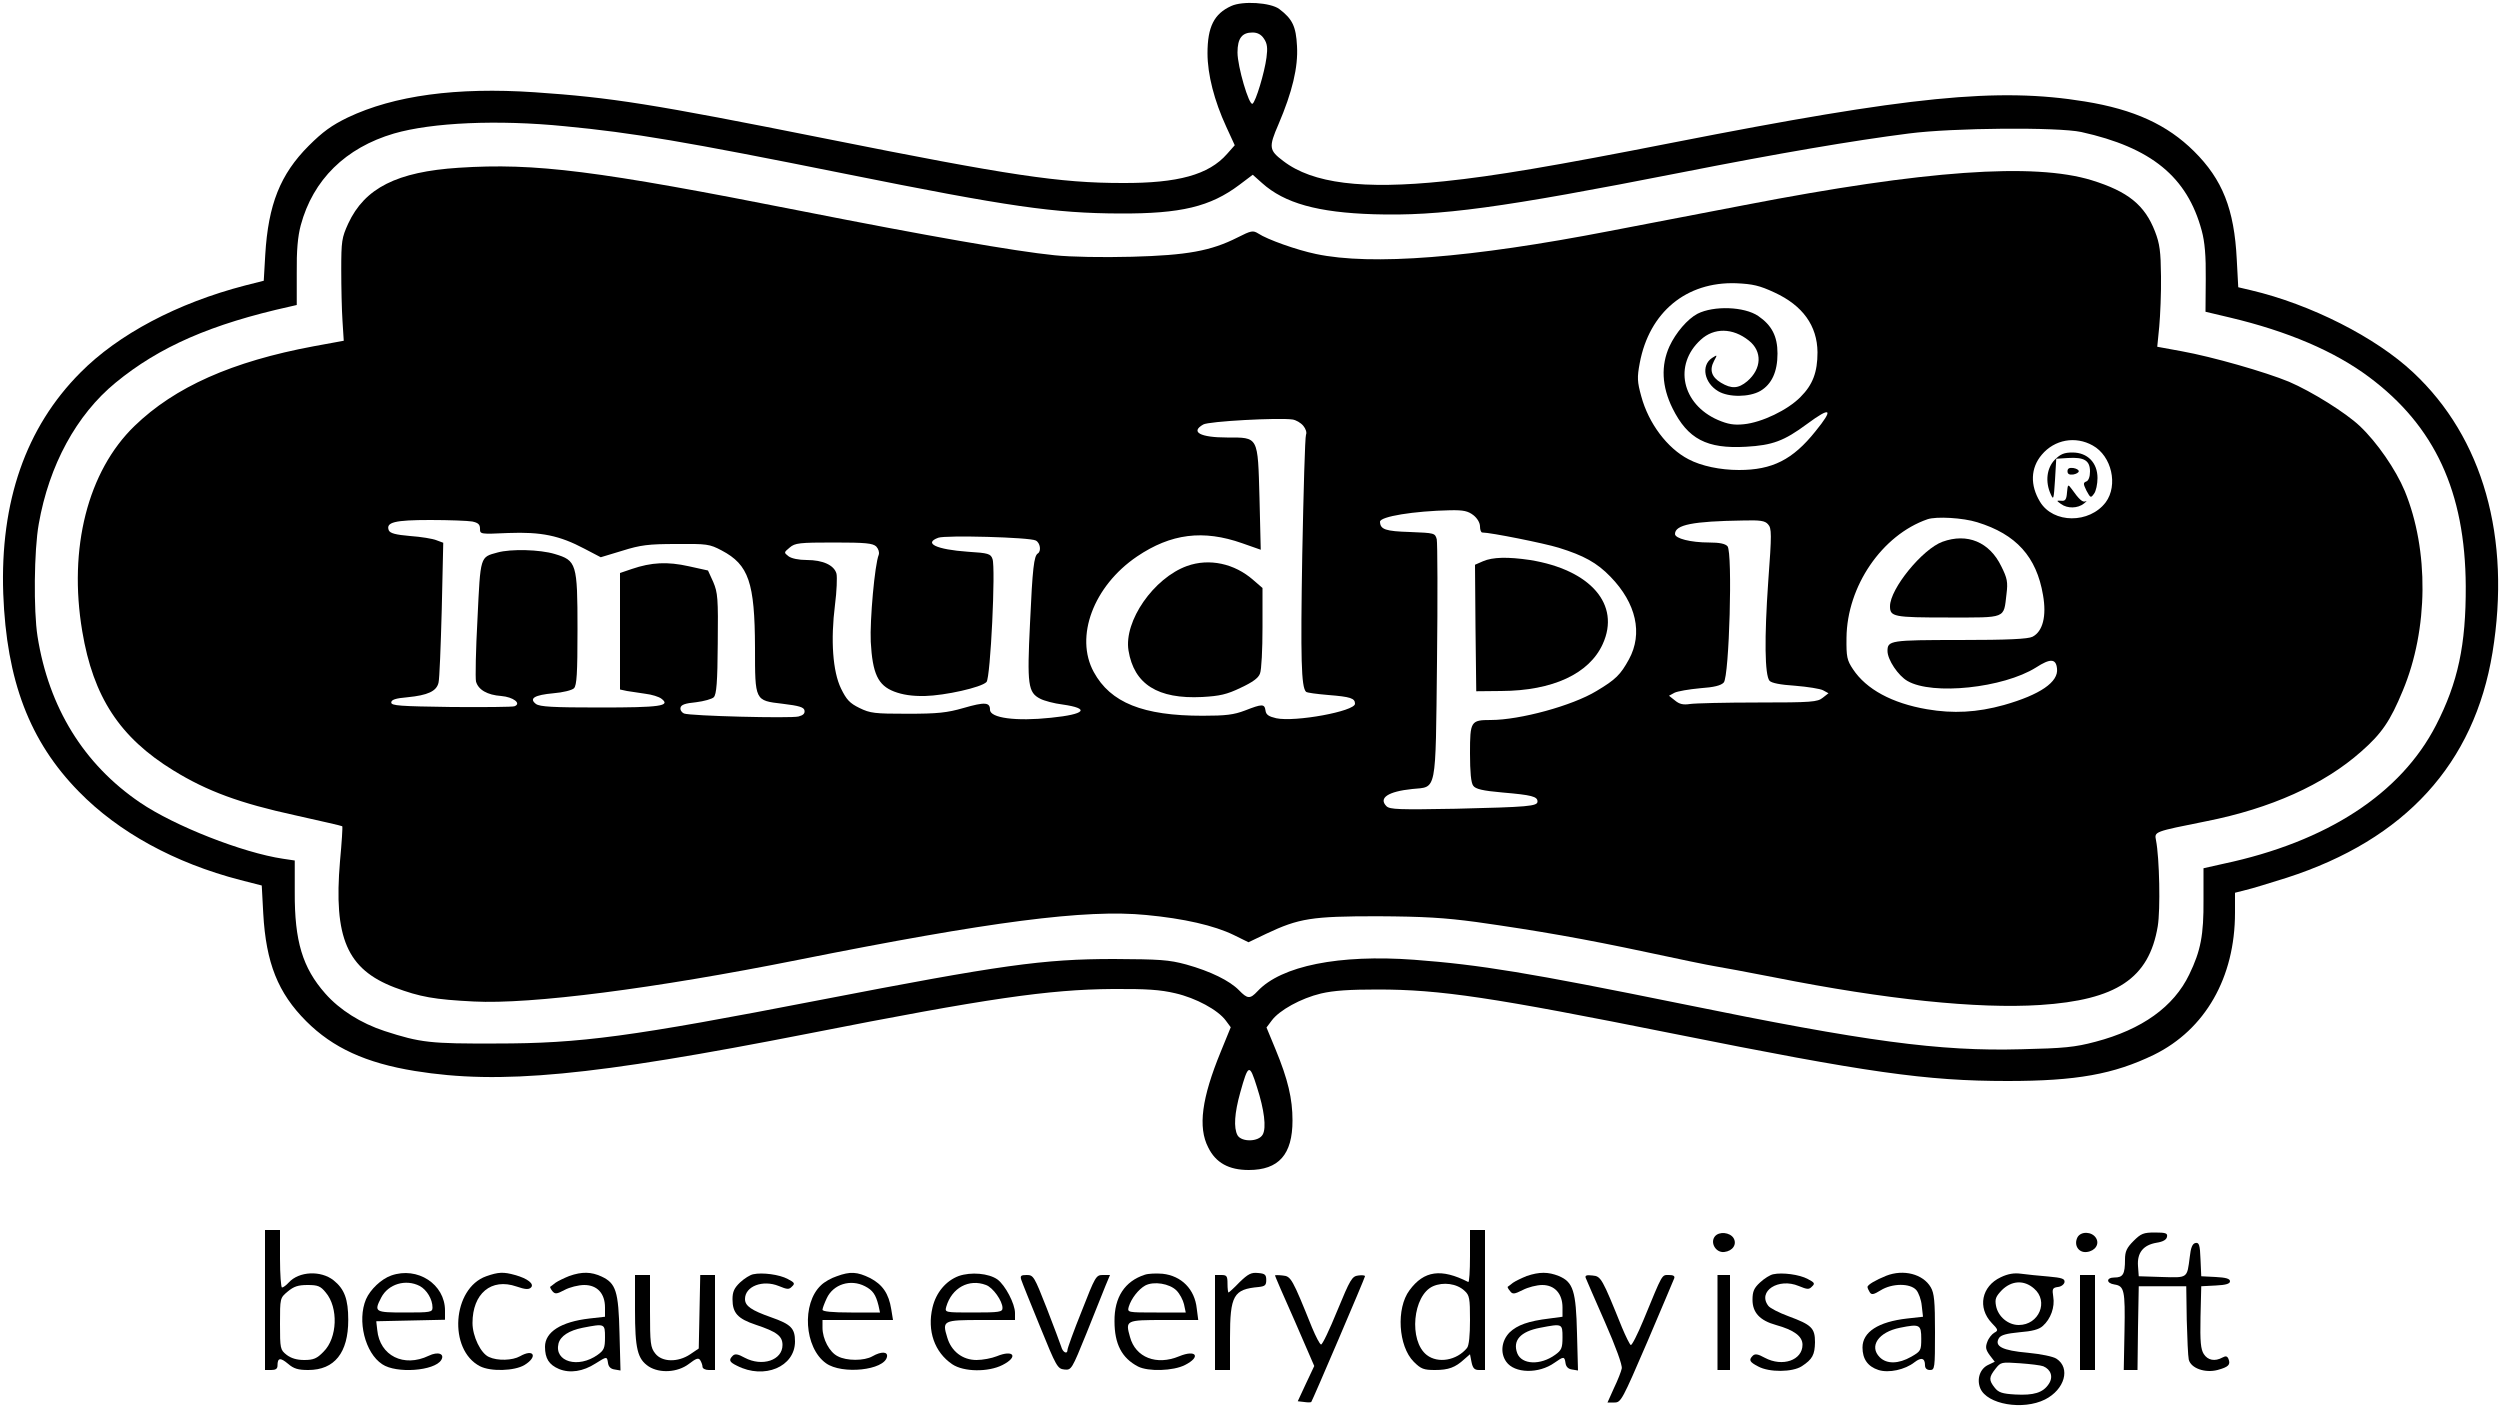 <?xml version="1.0" standalone="no"?>
<!DOCTYPE svg PUBLIC "-//W3C//DTD SVG 20010904//EN"
 "http://www.w3.org/TR/2001/REC-SVG-20010904/DTD/svg10.dtd">
<svg version="1.0" xmlns="http://www.w3.org/2000/svg"
 width="1000pt" height="563pt" viewBox="0 0 1000 563"
 preserveAspectRatio="xMidYMid meet">

<g transform="translate(0,563) scale(0.1,-0.1)"
fill="#000000" stroke="none">
<path d="M4925 5606 c-69 -31 -95 -84 -95 -189 0 -85 27 -190 75 -294 l34 -74
-31 -35 c-73 -83 -196 -117 -418 -116 -251 0 -451 30 -1185 177 -700 140 -859
165 -1167 186 -312 21 -562 -13 -747 -101 -64 -31 -100 -57 -156 -113 -114
-114 -162 -235 -174 -436 l-6 -104 -75 -19 c-270 -70 -507 -195 -659 -349
-218 -219 -321 -516 -308 -884 13 -347 105 -590 302 -791 159 -163 384 -286
646 -354 l86 -22 6 -112 c11 -198 59 -318 172 -431 106 -106 238 -167 435
-199 341 -55 704 -21 1575 150 715 141 960 176 1215 178 136 1 192 -3 251 -17
83 -19 171 -67 202 -109 l20 -27 -40 -98 c-76 -185 -92 -302 -50 -383 30 -61
82 -90 162 -90 120 0 175 62 175 198 0 87 -18 164 -68 285 l-36 87 21 28 c30
41 117 89 197 108 51 12 115 16 226 16 252 0 457 -31 1185 -177 773 -155 1008
-189 1335 -189 276 0 425 27 586 105 205 101 324 309 324 568 l0 80 43 11 c23
5 97 28 164 49 474 153 750 456 823 901 75 460 -38 859 -317 1120 -150 141
-411 273 -649 329 l-51 12 -6 112 c-10 200 -57 319 -171 432 -107 106 -239
167 -436 199 -348 57 -699 22 -1646 -164 -483 -95 -715 -134 -916 -155 -327
-34 -528 -9 -645 81 -57 43 -59 55 -19 147 55 129 79 228 74 313 -4 78 -18
108 -71 148 -35 26 -147 33 -192 12z m131 -131 c13 -19 15 -37 10 -75 -8 -61
-43 -177 -56 -185 -14 -8 -60 149 -60 205 0 57 18 80 60 80 20 0 35 -8 46 -25z
m-2796 -350 c272 -26 479 -61 1120 -190 656 -132 837 -158 1100 -159 244 -1
361 27 478 115 l53 40 37 -33 c90 -81 223 -118 447 -125 264 -8 508 25 1230
167 390 77 690 128 910 156 176 23 597 26 690 6 280 -62 424 -179 482 -395 12
-44 17 -100 16 -193 l-1 -131 97 -23 c232 -55 419 -135 557 -238 263 -196 385
-459 387 -837 1 -234 -31 -385 -119 -556 -141 -274 -436 -466 -850 -554 l-80
-18 0 -126 c1 -141 -11 -204 -57 -299 -62 -129 -189 -220 -375 -269 -83 -22
-125 -26 -297 -30 -328 -9 -622 31 -1355 181 -615 125 -808 157 -1074 177
-299 22 -531 -24 -626 -126 -30 -32 -40 -31 -74 4 -37 38 -114 76 -211 103
-70 19 -106 21 -290 22 -283 0 -452 -24 -1175 -164 -758 -147 -956 -174 -1295
-174 -264 -1 -302 3 -447 50 -94 31 -179 84 -237 150 -91 103 -123 210 -122
405 l0 127 -47 7 c-161 24 -434 131 -572 225 -225 153 -365 380 -410 665 -16
102 -14 344 5 449 41 235 151 437 307 565 175 144 383 235 699 305 l26 6 0
127 c-1 91 4 147 16 192 49 182 179 310 373 367 152 44 415 56 684 29z m2768
-3844 c29 -90 38 -162 23 -189 -16 -30 -85 -31 -101 -3 -16 30 -12 89 11 171
32 115 37 117 67 21z"/>
<path d="M1835 4959 c-247 -16 -376 -81 -442 -223 -26 -57 -28 -70 -28 -186 0
-69 2 -161 5 -204 l5 -79 -120 -22 c-327 -61 -556 -163 -717 -319 -187 -181
-265 -489 -209 -821 44 -263 150 -425 365 -557 135 -83 266 -131 486 -179 102
-23 187 -42 189 -44 2 -2 -2 -65 -9 -140 -26 -306 28 -432 219 -505 102 -38
158 -48 316 -56 228 -12 725 52 1295 166 770 154 1153 204 1395 180 150 -14
272 -42 350 -80 l59 -29 71 34 c131 62 182 70 445 70 187 -1 268 -6 395 -23
248 -35 435 -68 683 -121 125 -27 247 -52 272 -56 25 -4 133 -24 240 -45 443
-88 810 -126 1060 -110 306 20 436 106 471 315 11 67 7 272 -7 344 -7 35 -8
34 201 76 257 51 470 146 620 279 82 72 116 122 166 243 103 246 105 563 8
799 -36 86 -111 195 -180 260 -56 53 -192 138 -283 177 -94 39 -307 100 -429
122 l-98 18 8 81 c4 44 8 135 7 201 -1 99 -5 130 -24 179 -41 106 -108 160
-253 205 -231 71 -669 40 -1387 -99 -140 -27 -384 -74 -541 -104 -557 -108
-953 -139 -1175 -92 -77 16 -195 58 -231 82 -21 13 -28 12 -83 -16 -107 -54
-202 -71 -422 -77 -119 -3 -242 -1 -310 6 -159 16 -512 78 -1013 177 -818 162
-1064 193 -1370 173z m5263 -499 c113 -52 171 -133 172 -239 0 -80 -19 -130
-68 -179 -51 -52 -155 -102 -227 -109 -39 -4 -63 0 -103 17 -145 63 -179 221
-69 321 53 49 128 48 192 -3 55 -43 52 -113 -6 -163 -36 -30 -63 -31 -105 -6
-38 23 -47 51 -28 87 14 26 14 26 -8 12 -45 -30 -31 -100 25 -133 42 -25 124
-24 168 1 46 27 69 77 69 150 0 69 -23 113 -77 150 -56 38 -178 42 -243 9 -40
-21 -87 -76 -112 -130 -35 -77 -31 -161 12 -248 61 -123 137 -163 294 -154
106 6 152 23 244 91 96 71 108 62 34 -29 -91 -114 -173 -155 -306 -155 -75 0
-151 16 -202 43 -85 44 -160 144 -189 252 -16 58 -17 75 -6 133 38 203 186
326 386 319 66 -3 93 -9 153 -37z m-1885 -533 c10 -12 15 -27 11 -36 -4 -9
-10 -225 -15 -481 -7 -417 -4 -528 15 -547 3 -4 43 -9 89 -13 89 -7 107 -13
107 -35 0 -30 -239 -74 -315 -58 -30 7 -41 14 -43 31 -4 27 -13 27 -82 0 -45
-17 -76 -21 -170 -21 -238 0 -368 52 -435 175 -77 141 -1 344 173 462 136 92
265 108 421 53 l74 -26 -5 206 c-7 250 -3 243 -130 243 -107 0 -148 22 -95 52
21 13 302 28 357 20 14 -2 33 -13 43 -25z m3158 -79 c76 -42 102 -159 52 -227
-65 -86 -210 -86 -263 2 -40 66 -38 135 7 188 51 61 135 76 204 37z m-2477
-279 c15 -12 26 -30 26 -45 0 -13 4 -24 9 -24 33 0 248 -43 306 -61 100 -31
153 -60 207 -116 103 -106 130 -227 74 -330 -34 -62 -53 -81 -130 -127 -97
-59 -307 -116 -423 -116 -80 0 -83 -5 -83 -133 0 -75 4 -119 13 -130 9 -13 37
-20 117 -27 117 -10 140 -16 140 -36 0 -19 -36 -22 -327 -29 -227 -4 -263 -3
-277 10 -33 33 6 59 103 69 99 10 93 -24 99 509 3 255 2 476 -1 490 -7 25 -9
25 -107 29 -98 3 -119 10 -120 41 0 21 136 43 281 46 53 1 71 -3 93 -20z
m2015 -28 c156 -48 237 -138 263 -291 15 -85 -1 -146 -42 -167 -18 -9 -97 -13
-290 -13 -279 0 -290 -2 -290 -44 0 -35 43 -99 80 -120 100 -58 383 -28 514
54 57 37 80 36 84 -4 7 -54 -68 -105 -212 -146 -108 -30 -203 -35 -308 -17
-140 24 -243 80 -296 160 -24 36 -27 49 -26 126 2 206 142 411 324 474 35 12
142 6 199 -12z m-6020 3 c24 -5 31 -12 31 -29 0 -22 1 -22 113 -17 132 5 205
-10 305 -63 l65 -34 86 26 c73 23 105 27 216 27 123 1 133 0 182 -26 108 -57
132 -128 133 -388 0 -214 -1 -212 110 -225 67 -8 86 -14 88 -27 2 -12 -5 -19
-24 -24 -32 -8 -433 2 -458 12 -9 4 -16 14 -14 23 2 12 19 18 62 22 32 4 64
13 71 20 11 11 15 61 16 214 2 183 0 204 -18 247 l-21 46 -77 17 c-85 19 -149
16 -228 -11 l-47 -16 0 -233 0 -233 28 -6 c15 -2 48 -7 73 -11 26 -3 55 -12
65 -20 38 -29 -5 -35 -247 -35 -189 0 -239 3 -255 14 -29 22 -7 36 70 43 37 3
74 12 82 20 11 12 14 58 14 236 0 264 -4 275 -91 301 -59 18 -176 21 -229 6
-70 -19 -68 -12 -80 -264 -7 -125 -9 -239 -6 -252 9 -33 45 -54 101 -58 48 -4
82 -30 53 -41 -7 -3 -121 -4 -253 -3 -205 3 -240 5 -240 18 0 11 17 17 65 21
81 8 116 24 124 58 4 14 9 146 13 293 l6 267 -27 10 c-14 6 -62 14 -106 17
-58 5 -80 11 -85 23 -12 32 23 41 166 41 75 0 151 -3 168 -6z m5183 -11 c15
-16 15 -39 1 -228 -16 -228 -14 -375 5 -398 8 -9 42 -16 103 -20 49 -4 100
-12 111 -18 l22 -12 -23 -18 c-21 -17 -44 -19 -260 -19 -130 0 -252 -3 -271
-6 -27 -4 -42 -1 -60 14 l-24 19 22 12 c12 6 58 14 102 18 57 4 84 11 95 23
22 24 36 520 15 545 -9 10 -31 15 -74 15 -73 0 -136 16 -136 34 0 37 71 51
271 54 70 2 89 -1 101 -15z m-2929 -65 c18 -9 23 -43 8 -52 -15 -10 -21 -57
-31 -280 -12 -245 -8 -276 41 -301 15 -8 56 -19 89 -23 112 -16 92 -39 -46
-53 -140 -15 -244 -1 -244 32 0 30 -20 32 -106 7 -66 -19 -103 -23 -224 -23
-132 0 -149 2 -192 23 -39 19 -52 33 -74 78 -33 68 -42 193 -24 335 7 54 9
110 6 124 -9 34 -54 55 -119 55 -32 0 -61 6 -73 15 -19 15 -19 15 5 35 21 18
38 20 176 20 129 0 156 -3 170 -16 9 -10 13 -23 10 -33 -16 -38 -36 -262 -32
-348 7 -128 29 -174 93 -199 34 -13 72 -19 124 -18 80 2 225 34 246 56 16 16
37 458 24 492 -7 21 -17 24 -98 29 -127 9 -179 34 -119 56 28 11 366 2 390
-11z"/>
<path d="M4748 3366 c-133 -48 -253 -220 -234 -338 22 -135 117 -195 295 -186
70 4 98 10 154 37 47 22 71 39 77 57 6 14 10 97 10 184 l0 158 -37 32 c-75 66
-176 88 -265 56z"/>
<path d="M8219 3791 c-32 -33 -39 -88 -16 -138 11 -25 12 -20 17 57 l5 85 47
3 c65 4 88 -10 88 -54 0 -21 -6 -37 -15 -40 -13 -5 -12 -10 1 -37 16 -29 17
-30 30 -12 8 10 14 39 14 63 0 61 -40 102 -100 102 -33 0 -48 -6 -71 -29z"/>
<path d="M8270 3745 c0 -11 7 -15 23 -13 12 2 22 8 22 13 0 6 -10 11 -22 13
-16 2 -23 -2 -23 -13z"/>
<path d="M8268 3660 c-2 -28 -7 -35 -23 -33 -20 1 -20 1 -1 -13 26 -19 67 -18
92 2 10 8 13 13 7 9 -12 -6 -26 6 -57 50 -14 19 -15 18 -18 -15z"/>
<path d="M5932 3385 l-32 -14 2 -253 3 -253 100 1 c206 1 352 69 406 188 72
158 -49 297 -291 336 -88 13 -149 12 -188 -5z"/>
<path d="M7770 3463 c-80 -29 -210 -188 -210 -258 0 -42 14 -45 232 -45 237 0
222 -6 234 94 6 48 3 63 -21 111 -47 97 -136 134 -235 98z"/>
<path d="M1060 430 l0 -280 25 0 c18 0 25 5 25 18 0 31 11 33 42 7 23 -20 41
-25 81 -25 105 0 160 69 160 200 0 83 -15 124 -59 159 -51 40 -138 36 -179 -9
-10 -11 -22 -20 -27 -20 -4 0 -8 52 -8 115 l0 115 -30 0 -30 0 0 -280z m243
30 c51 -60 47 -182 -9 -237 -26 -27 -40 -33 -77 -33 -30 0 -53 7 -71 21 -25
20 -26 24 -26 124 0 103 0 103 31 129 24 20 41 26 79 26 41 0 52 -4 73 -30z"/>
<path d="M5880 604 c0 -58 -3 -104 -7 -102 -108 55 -177 46 -235 -33 -54 -72
-45 -224 17 -286 29 -29 40 -33 85 -33 54 0 81 10 117 43 l23 20 6 -31 c5 -25
12 -32 30 -32 l24 0 0 280 0 280 -30 0 -30 0 0 -106z m-22 -137 c20 -18 22
-30 22 -117 0 -62 -4 -102 -12 -112 -41 -50 -116 -63 -161 -28 -73 57 -56 239
25 275 41 18 95 11 126 -18z"/>
<path d="M6860 685 c-21 -25 3 -67 37 -63 34 4 52 31 37 56 -15 23 -57 27 -74
7z"/>
<path d="M8310 681 c-16 -31 4 -63 37 -59 34 4 52 32 37 56 -16 26 -60 28 -74
3z"/>
<path d="M8534 666 c-27 -27 -34 -42 -34 -74 0 -59 -8 -72 -42 -72 -34 0 -34
-23 0 -28 39 -6 43 -23 40 -186 l-3 -156 27 0 28 0 2 168 3 167 95 0 95 0 2
-135 c2 -74 5 -145 8 -158 8 -35 65 -55 115 -42 44 12 53 21 44 44 -5 12 -11
13 -24 6 -31 -17 -59 -11 -75 14 -12 19 -15 49 -13 147 l3 124 58 3 c41 2 57
7 57 17 0 10 -16 15 -57 17 l-58 3 -3 68 c-2 58 -6 68 -20 65 -12 -2 -19 -18
-23 -56 -11 -86 -7 -83 -111 -80 l-93 3 -3 41 c-4 53 21 84 74 93 26 4 40 12
42 24 3 14 -5 17 -48 17 -46 0 -56 -4 -86 -34z"/>
<path d="M1565 528 c-40 -14 -84 -56 -101 -95 -36 -85 -4 -215 65 -260 56 -38
209 -27 236 17 15 25 -13 35 -50 17 -100 -48 -196 0 -206 103 l-4 35 138 3
137 3 0 37 c0 105 -110 177 -215 140z m114 -42 c28 -15 51 -53 51 -86 0 -19
-8 -20 -110 -20 -121 0 -125 2 -95 60 28 54 98 75 154 46z"/>
<path d="M1945 525 c-136 -48 -153 -294 -25 -360 43 -22 138 -19 178 5 54 33
38 67 -18 35 -30 -17 -90 -19 -124 -3 -33 14 -66 83 -66 136 0 118 75 181 176
146 35 -12 49 -13 58 -4 14 14 -13 36 -64 50 -46 13 -67 12 -115 -5z"/>
<path d="M2277 526 c-20 -8 -45 -20 -55 -27 -9 -7 -19 -15 -21 -16 -2 -1 2 -9
8 -17 11 -13 17 -13 49 4 20 11 56 20 79 20 52 0 83 -34 83 -90 l0 -37 -62 -7
c-114 -13 -178 -54 -178 -113 0 -47 16 -72 56 -89 44 -18 96 -10 146 22 46 29
46 29 50 2 2 -15 11 -24 27 -26 l23 -4 -4 149 c-4 168 -14 200 -72 227 -41 19
-78 20 -129 2z m143 -245 c0 -43 -4 -52 -29 -70 -78 -56 -175 -28 -157 45 8
30 42 52 97 63 88 17 89 17 89 -38z"/>
<path d="M3013 533 c-12 -2 -36 -17 -53 -33 -23 -22 -30 -37 -30 -67 0 -55 21
-78 93 -102 84 -28 107 -45 107 -81 0 -61 -81 -88 -151 -51 -27 15 -39 17 -48
8 -17 -17 -14 -25 17 -40 109 -56 232 -4 232 97 0 53 -16 69 -96 97 -79 28
-104 45 -104 73 0 51 71 78 135 52 34 -14 41 -15 53 -2 13 12 10 16 -17 30
-33 18 -102 27 -138 19z"/>
<path d="M3347 525 c-22 -7 -50 -23 -63 -36 -78 -73 -67 -250 20 -312 64 -46
234 -28 244 26 4 21 -23 22 -58 2 -33 -19 -104 -19 -139 0 -33 16 -61 69 -61
114 l0 31 141 0 141 0 -7 43 c-10 63 -35 99 -85 125 -51 25 -79 27 -133 7z
m113 -40 c31 -16 43 -33 54 -77 l6 -28 -115 0 c-77 0 -115 4 -115 11 0 6 8 27
17 46 26 56 95 78 153 48z"/>
<path d="M3835 526 c-51 -19 -91 -66 -105 -126 -22 -93 8 -179 79 -227 46 -31
144 -32 201 -3 65 33 45 63 -23 35 -20 -8 -56 -15 -81 -15 -56 0 -101 35 -117
90 -21 68 -17 70 136 70 l135 0 0 28 c0 37 -39 111 -70 134 -35 25 -106 31
-155 14z m109 -36 c28 -10 66 -64 66 -92 0 -16 -12 -18 -116 -18 -115 0 -115
0 -109 23 22 76 91 113 159 87z"/>
<path d="M4579 531 c-80 -26 -122 -90 -121 -186 0 -91 29 -147 94 -181 41 -21
141 -18 188 6 65 33 45 63 -23 35 -91 -38 -175 -5 -197 77 -19 67 -17 68 136
68 l137 0 -6 46 c-8 77 -61 131 -137 139 -25 2 -57 1 -71 -4z m127 -63 c13
-13 26 -38 30 -55 l7 -33 -117 0 c-117 0 -117 0 -111 23 10 33 39 70 66 85 34
18 97 8 125 -20z"/>
<path d="M4958 501 c-22 -23 -42 -41 -44 -41 -2 0 -4 16 -4 35 0 31 -3 35 -25
35 l-25 0 0 -190 0 -190 30 0 30 0 0 128 c0 171 14 195 115 204 25 3 30 7 30
28 0 21 -5 26 -33 28 -27 3 -40 -4 -74 -37z"/>
<path d="M6107 526 c-20 -8 -45 -20 -55 -27 -9 -7 -19 -15 -21 -16 -2 -1 2 -9
9 -17 10 -14 17 -13 51 4 21 11 56 20 78 20 50 0 81 -35 81 -90 l0 -37 -52 -7
c-84 -10 -129 -26 -160 -56 -32 -33 -38 -82 -13 -117 33 -47 130 -49 193 -4
37 26 40 26 44 -1 2 -15 11 -24 26 -26 l24 -4 -4 149 c-4 169 -15 205 -73 229
-42 17 -78 17 -128 0z m143 -245 c0 -43 -4 -52 -29 -70 -59 -43 -134 -40 -152
6 -19 51 12 87 92 102 88 17 89 17 89 -38z"/>
<path d="M7093 533 c-12 -2 -36 -17 -53 -33 -24 -22 -30 -36 -30 -69 0 -51 29
-83 94 -101 72 -20 106 -45 106 -79 0 -62 -80 -90 -151 -52 -27 15 -39 17 -48
8 -17 -17 -13 -25 22 -43 44 -24 137 -23 174 1 43 28 52 46 53 96 0 57 -14 70
-106 104 -38 14 -75 33 -81 42 -44 58 41 113 122 79 34 -14 41 -15 53 -2 13
12 10 16 -17 30 -33 18 -102 27 -138 19z"/>
<path d="M7545 527 c-42 -17 -75 -36 -75 -45 0 -4 4 -13 9 -21 7 -11 15 -10
44 8 45 28 117 29 142 1 9 -10 20 -39 22 -63 l5 -44 -63 -7 c-116 -13 -179
-54 -179 -116 0 -46 21 -76 64 -90 41 -13 106 1 144 31 27 21 42 17 42 -12 0
-12 7 -19 20 -19 19 0 20 7 20 151 0 124 -3 156 -17 180 -31 53 -109 73 -178
46z m140 -252 c0 -47 -2 -50 -40 -72 -51 -29 -98 -30 -126 -2 -44 44 -5 101
81 118 79 16 85 13 85 -44z"/>
<path d="M8003 521 c-77 -36 -94 -122 -36 -183 26 -27 27 -30 10 -39 -10 -6
-23 -22 -28 -37 -8 -21 -6 -31 10 -53 l20 -26 -25 -12 c-34 -15 -48 -57 -33
-94 27 -65 171 -89 259 -45 79 40 103 126 46 163 -13 9 -63 19 -115 24 -102 9
-135 26 -115 59 8 12 30 18 82 23 50 4 78 11 93 25 32 28 49 76 42 117 -5 31
-3 36 18 39 13 1 25 10 27 19 2 14 -9 18 -65 23 -37 3 -86 8 -108 11 -28 4
-53 0 -82 -14z m133 -45 c60 -51 20 -146 -61 -146 -43 0 -83 34 -91 77 -5 27
-1 37 24 63 39 38 88 41 128 6z m37 -311 c31 -13 41 -43 22 -71 -23 -35 -60
-46 -134 -42 -52 3 -67 8 -82 27 -24 30 -24 42 3 76 21 27 24 27 97 22 42 -3
84 -8 94 -12z"/>
<path d="M2540 390 c0 -156 10 -196 55 -226 44 -28 115 -24 160 10 30 23 39
26 46 15 5 -8 9 -20 9 -26 0 -7 11 -13 25 -13 l25 0 0 190 0 190 -30 0 -29 0
-3 -147 -3 -147 -34 -23 c-49 -33 -113 -32 -140 3 -19 24 -21 40 -21 170 l0
144 -30 0 -30 0 0 -140z"/>
<path d="M4085 511 c3 -10 37 -94 75 -187 65 -160 70 -169 97 -172 29 -3 30 0
89 145 32 81 67 167 76 190 l18 43 -29 0 c-27 0 -30 -6 -84 -144 -32 -79 -57
-149 -57 -155 0 -20 -19 -11 -25 12 -4 12 -30 82 -58 154 -50 127 -53 133 -80
133 -23 0 -27 -3 -22 -19z"/>
<path d="M5100 528 c0 -2 35 -84 79 -182 l78 -180 -33 -70 -33 -71 26 -3 c13
-2 26 -2 28 0 5 6 215 497 215 503 0 4 -12 5 -27 3 -25 -3 -32 -15 -84 -141
-31 -76 -60 -137 -65 -135 -5 1 -21 32 -36 68 -79 196 -84 205 -117 208 -17 2
-31 2 -31 0z"/>
<path d="M6343 518 c3 -7 37 -87 77 -177 43 -98 70 -172 67 -185 -2 -11 -16
-47 -31 -78 l-26 -58 28 0 c26 0 31 10 131 242 57 133 105 248 108 255 3 9 -4
13 -21 13 -30 0 -24 9 -102 -180 -24 -58 -47 -103 -51 -100 -4 2 -20 34 -35
70 -80 198 -84 205 -118 208 -24 3 -31 0 -27 -10z"/>
<path d="M6870 340 l0 -190 25 0 25 0 0 190 0 190 -25 0 -25 0 0 -190z"/>
<path d="M8320 340 l0 -190 30 0 30 0 0 190 0 190 -30 0 -30 0 0 -190z"/>
</g>
</svg>
